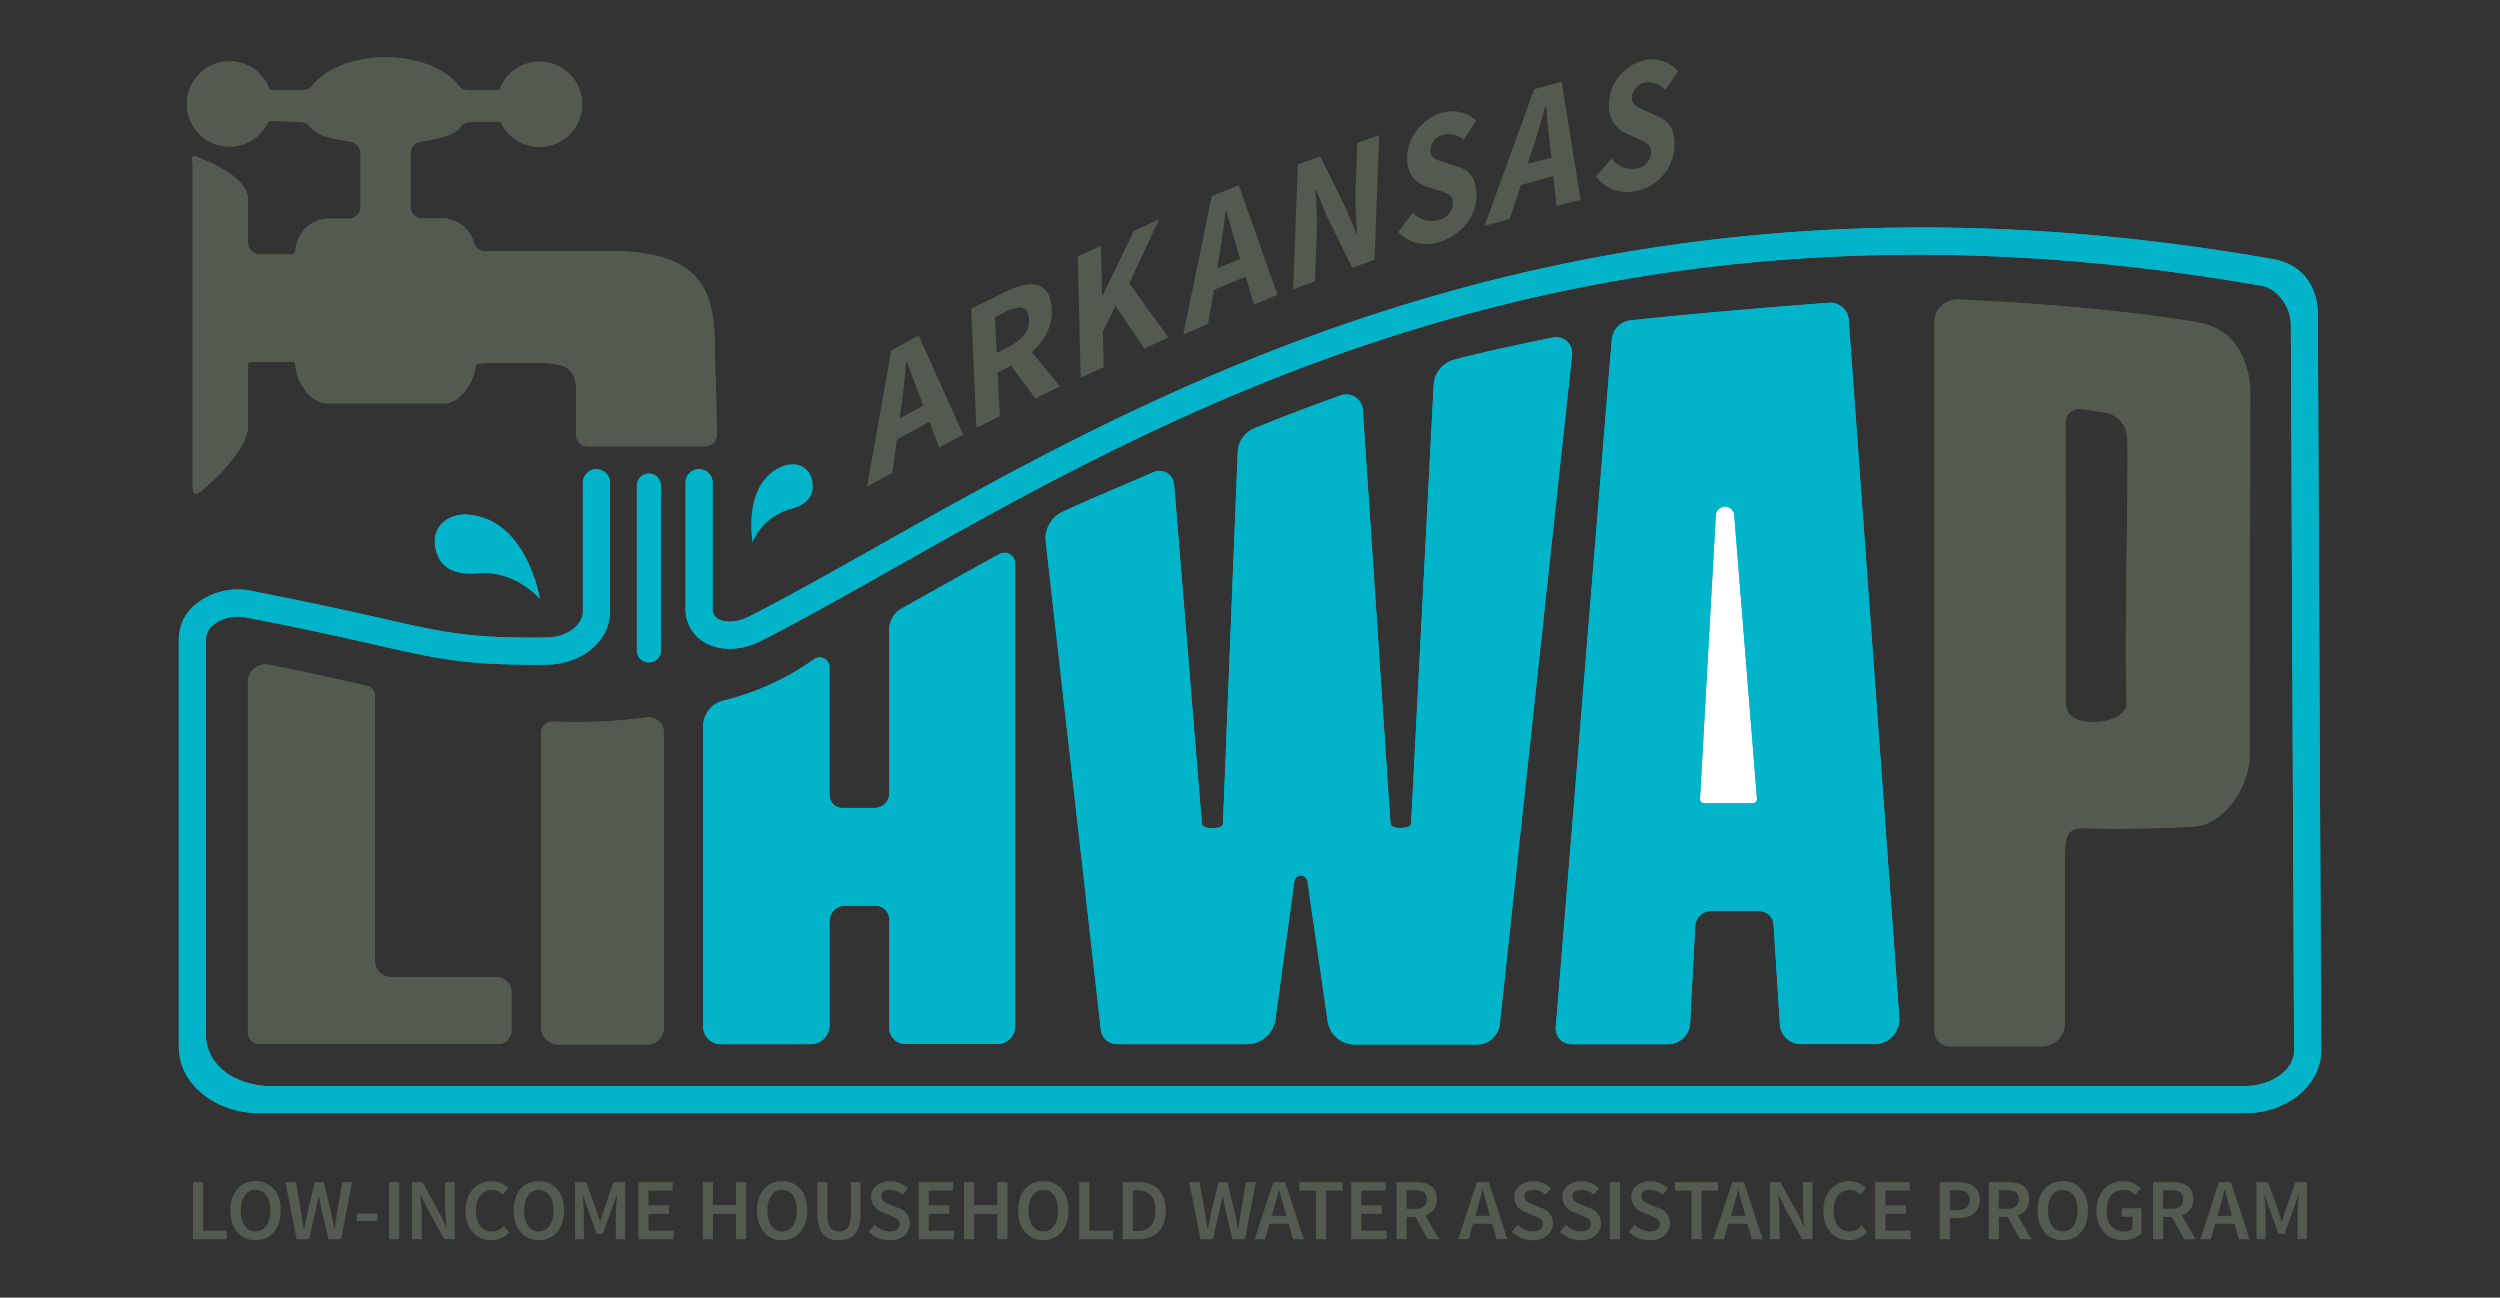 <svg id="Layer_1" data-name="Layer 1" xmlns="http://www.w3.org/2000/svg" viewBox="0 0 426.05 221.14"><rect x="0" y="0" width="426.05" height="221.14" fill="#333333" stroke="none"/><defs><style>.cls-1{fill:#01b4c9;}.cls-2{fill:#545a4f;}.cls-3{fill:#fff;}.cls-4{fill:none;}</style></defs><path class="cls-1" d="M79.66,87.7C89.81,88.37,92,102.05,92,102.05s-4.2-5-10.64-4.36c-4.15.39-6.8-1.16-7.23-4.85C73.76,89.43,76.63,87.51,79.66,87.7Z"/><path class="cls-1" d="M382.61,189.69H44.21c-7.57,0-13.73-5-13.73-11.24V108.86a7.67,7.67,0,0,1,2.95-5.94,11.45,11.45,0,0,1,9.38-2.22c10.19,2,16.92,3.48,22.32,4.71,10.84,2.46,14.89,3.38,28,3.24,3.37,0,6.21-2.07,6.21-4.45V82.42a2.31,2.31,0,1,1,4.61,0V104.2c0,5-4.73,9-10.77,9.06-13.64.14-18.15-.88-29.06-3.36-5.37-1.21-12-2.73-22.17-4.67a6.87,6.87,0,0,0-5.57,1.24,3.15,3.15,0,0,0-1.28,2.39v67.6c0,3.66,3,8,10.11,8.62H382.61c4.53,0,8.35-2.76,8.35-6l-.55-123.67c0-3.37-2.55-6.27-4.86-6.68C271.45,28.61,199.83,70.07,151.13,97.49c-7.61,4.29-14.79,8.33-21.3,11.66-3.46,1.77-7.24,1.87-9.87.26a6.58,6.58,0,0,1-3.13-5.76V82.42a2.31,2.31,0,1,1,4.61,0v21.23a1.92,1.92,0,0,0,.92,1.82c1,.63,3.09.74,5.37-.43,6.43-3.28,13.57-7.3,21.13-11.56,49.28-27.75,122.77-69.69,238.48-49.32C394,45.34,395,51,395,53.38L395.57,179C395.57,184.92,389.76,189.69,382.61,189.69Z"/><path class="cls-1" d="M110.54,112.87a2,2,0,0,1-2-2V82.76a2,2,0,1,1,4.08,0v28.07A2,2,0,0,1,110.54,112.87Z"/><path class="cls-2" d="M33.72,26.78c2.78,1.2,8.55,3.53,8.55,7.33v7.18a2.08,2.08,0,0,0,2.08,2.08H49.5c.94,0,.77-.65,1-1.57a5.68,5.68,0,0,1,5.32-4.54h3.63a2,2,0,0,0,2-2V26.17a2,2,0,0,0-1.68-2c-3.09-.54-5.55-.92-6.88-2.55a2.12,2.12,0,0,0-1.63-.82s-3.08-.19-5.48-.16A7.27,7.27,0,1,1,46,15.37h5.65a2,2,0,0,0,1.59-.77c2.25-2.86,7-4.83,12.5-4.83S76,11.74,78.2,14.6a2.05,2.05,0,0,0,1.59.77H85.1a7.26,7.26,0,1,1,.25,5.42H80.13a2.09,2.09,0,0,0-1.62.82c-1.34,1.63-3.8,2-6.88,2.55a2,2,0,0,0-1.69,2v9.06a2,2,0,0,0,2,2h3.63a5.58,5.58,0,0,1,5.18,4.15,2,2,0,0,0,1.95,1.45h23c18.67.66,15.6,12.37,16.3,22.36l.16,8.8a2,2,0,0,1-2,2.08h-20a2,2,0,0,1-2-2V68.18c.31-5.13-.93-6.37-6.82-6.32H82.64L81.42,62a.4.4,0,0,0-.36.36c-.35,3-2.65,6.38-5.45,6.38H55.81c-2.91,0-5.28-3.5-5.5-6.69a.41.41,0,0,0-.41-.39H42.68a.41.41,0,0,0-.41.41V72.68c0,3.6-5.37,8.94-8.09,11.06-1.34,1-1.33.08-1.33-1.61V28.66C32.85,27.2,32.38,26.2,33.72,26.78Z"/><path class="cls-2" d="M63.89,163.77V118.56a1.71,1.71,0,0,0-1.34-1.68h0c-4.35-1-9.55-2.16-16.72-3.6a3,3,0,0,0-3.58,2.92v59.72a2,2,0,0,0,2,2H84.89a2.28,2.28,0,0,0,2.28-2.28v-6.57a2.57,2.57,0,0,0-2.57-2.57h-18A2.75,2.75,0,0,1,63.89,163.77Z"/><path class="cls-2" d="M92.2,124.85V175a3,3,0,0,0,3,3h15.18a2.75,2.75,0,0,0,2.74-2.75V124.83a2.56,2.56,0,0,0-3-2.54,90.72,90.72,0,0,1-15.72.67A2,2,0,0,0,92.2,124.85Z"/><path class="cls-1" d="M153.65,103.71l0,0a4.1,4.1,0,0,0-2.1,3.58v27.9a2.49,2.49,0,0,1-2.49,2.5h-5.51a2.2,2.2,0,0,1-2.19-2.2V113.7a1.66,1.66,0,0,0-2.59-1.38,45,45,0,0,1-15.57,7.1,4.56,4.56,0,0,0-3.37,4.4v51.12a3,3,0,0,0,3,3h15.34a3.19,3.19,0,0,0,3.2-3.19V157a2.66,2.66,0,0,1,2.66-2.66h5.17a2.37,2.37,0,0,1,2.36,2.37v18.49a2.72,2.72,0,0,0,2.72,2.72H170a3,3,0,0,0,3-3V96a1.8,1.8,0,0,0-2.66-1.58C164.54,97.58,159,100.72,153.65,103.71Z"/><path class="cls-1" d="M247.88,61.29a4.72,4.72,0,0,0-3.55,4.34l-3.85,74.75c-.08,1-3.46.94-3.52,0l-4.71-70.52a2.82,2.82,0,0,0-3.74-2.48c-5,1.78-9.95,3.66-14.71,5.6a4.64,4.64,0,0,0-2.87,4.12l-2.51,63.29c-.07,1-3.52,1-3.6,0l-4.73-57.83a2.51,2.51,0,0,0-3.51-2.09c-5.1,2.23-10.7,4.5-15.51,6.77a5,5,0,0,0-2.85,5.1l9.39,83.15a2.77,2.77,0,0,0,2.74,2.45H212.5a4.9,4.9,0,0,0,4.85-4.23l3.24-23.55a1.13,1.13,0,0,1,2.23,0L226.26,174a4.63,4.63,0,0,0,4.58,4h20.88a3.9,3.9,0,0,0,3.87-3.47l12.31-114a2.72,2.72,0,0,0-3.26-3C259.13,58.65,253.11,59.92,247.88,61.29Z"/><path class="cls-1" d="M274.68,57.86l-9.54,117.19a2.67,2.67,0,0,0,2.65,2.89h16.47a3.77,3.77,0,0,0,3.77-3.57l.86-16.58a2.69,2.69,0,0,1,2.68-2.54h8.22a2.47,2.47,0,0,1,2.47,2.32l1.07,17a3.58,3.58,0,0,0,3.56,3.35h12.56a4.24,4.24,0,0,0,4.23-4.55L315.05,54.51a3.14,3.14,0,0,0-3.38-2.91c-6.34.48-21.14,1.64-33.79,3A3.59,3.59,0,0,0,274.68,57.86Z"/><path class="cls-2" d="M374.11,140.84c5.28-.58,9.28-7,9.28-12.35l.1-62s0-9.77-8.45-11.43c-9.7-1.89-29.46-3.59-41.36-4a3.84,3.84,0,0,0-4,3.84V175.71a2.62,2.62,0,0,0,2.62,2.62h15.61a4,4,0,0,0,4-4V146.94c0-4.23,0-6,3.78-5.8C361,141.36,372,141.07,374.11,140.84ZM352,72a2.32,2.32,0,0,1,2.66-2.3l4,.59a4.57,4.57,0,0,1,3.89,4.39c.22,7.7-.58,36.65-.11,45.06.2,3.59-8.3,4.39-9.89,1.8a3.94,3.94,0,0,1-.53-2Z"/><path class="cls-3" d="M290.41,136.89h8.32a.7.7,0,0,0,.7-.75l-3.87-48.25a1.58,1.58,0,0,0-3.16,0l-2.69,48.22A.71.71,0,0,0,290.41,136.89Z"/><path class="cls-1" d="M79.66,87.7C89.81,88.37,92,102.05,92,102.05s-4.2-5-10.64-4.36c-4.15.39-6.8-1.16-7.23-4.85C73.76,89.43,76.63,87.51,79.66,87.7Z"/><path class="cls-1" d="M382.61,189.69H44.21c-7.57,0-13.73-5-13.73-11.24V108.86a7.67,7.67,0,0,1,2.95-5.94,11.45,11.45,0,0,1,9.38-2.22c10.19,2,16.92,3.48,22.32,4.71,10.84,2.46,14.89,3.38,28,3.24,3.37,0,6.21-2.07,6.21-4.45V82.42a2.31,2.31,0,1,1,4.61,0V104.2c0,5-4.73,9-10.77,9.06-13.64.14-18.15-.88-29.06-3.36-5.37-1.21-12-2.73-22.17-4.67a6.87,6.87,0,0,0-5.57,1.24,3.15,3.15,0,0,0-1.28,2.39v67.6c0,3.66,3,8,10.11,8.62H382.61c4.53,0,8.35-2.76,8.35-6l-.55-123.67c0-3.37-2.55-6.27-4.86-6.68C271.45,28.61,199.83,70.07,151.13,97.49c-7.61,4.29-14.79,8.33-21.3,11.66-3.46,1.77-7.24,1.87-9.87.26a6.58,6.58,0,0,1-3.13-5.76V82.42a2.31,2.31,0,1,1,4.61,0v21.23a1.92,1.92,0,0,0,.92,1.82c1,.63,3.09.74,5.37-.43,6.43-3.28,13.57-7.3,21.13-11.56,49.28-27.75,122.77-69.69,238.48-49.32C394,45.34,395,51,395,53.38L395.57,179C395.57,184.92,389.76,189.69,382.61,189.69Z"/><path class="cls-1" d="M110.54,112.87a2,2,0,0,1-2-2V82.76a2,2,0,1,1,4.08,0v28.07A2,2,0,0,1,110.54,112.87Z"/><path class="cls-2" d="M33.72,26.78c2.78,1.2,8.55,3.53,8.55,7.33v7.18a2.08,2.08,0,0,0,2.08,2.08H49.5c.94,0,.77-.65,1-1.57a5.68,5.68,0,0,1,5.32-4.54h3.63a2,2,0,0,0,2-2V26.17a2,2,0,0,0-1.68-2c-3.09-.54-5.55-.92-6.88-2.55a2.12,2.12,0,0,0-1.63-.82s-3.08-.19-5.48-.16A7.27,7.27,0,1,1,46,15.37h5.65a2,2,0,0,0,1.59-.77c2.25-2.86,7-4.83,12.5-4.83S76,11.74,78.2,14.6a2.05,2.05,0,0,0,1.59.77H85.1a7.26,7.26,0,1,1,.25,5.42H80.13a2.09,2.09,0,0,0-1.62.82c-1.34,1.63-3.8,2-6.88,2.55a2,2,0,0,0-1.69,2v9.06a2,2,0,0,0,2,2h3.63a5.58,5.58,0,0,1,5.18,4.15,2,2,0,0,0,1.95,1.45h23c18.67.66,15.6,12.37,16.3,22.36l.16,8.8a2,2,0,0,1-2,2.08h-20a2,2,0,0,1-2-2V68.18c.31-5.13-.93-6.37-6.82-6.32H82.64L81.42,62a.4.4,0,0,0-.36.36c-.35,3-2.65,6.38-5.45,6.38H55.81c-2.91,0-5.28-3.5-5.5-6.69a.41.41,0,0,0-.41-.39H42.68a.41.41,0,0,0-.41.41V72.68c0,3.6-5.37,8.94-8.09,11.06-1.34,1-1.33.08-1.33-1.61V28.66C32.85,27.2,32.38,26.2,33.72,26.78Z"/><path class="cls-2" d="M63.89,163.77V118.56a1.71,1.71,0,0,0-1.34-1.68h0c-4.35-1-9.55-2.16-16.72-3.6a3,3,0,0,0-3.58,2.92v59.72a2,2,0,0,0,2,2H84.89a2.28,2.28,0,0,0,2.28-2.28v-6.57a2.57,2.57,0,0,0-2.57-2.57h-18A2.75,2.75,0,0,1,63.89,163.77Z"/><path class="cls-2" d="M92.2,124.85V175a3,3,0,0,0,3,3h15.18a2.75,2.75,0,0,0,2.74-2.75V124.83a2.56,2.56,0,0,0-3-2.54,90.72,90.72,0,0,1-15.72.67A2,2,0,0,0,92.2,124.85Z"/><path class="cls-1" d="M153.65,103.71l0,0a4.1,4.1,0,0,0-2.1,3.58v27.9a2.49,2.49,0,0,1-2.49,2.5h-5.51a2.2,2.2,0,0,1-2.19-2.2V113.7a1.66,1.66,0,0,0-2.59-1.38,45,45,0,0,1-15.57,7.1,4.56,4.56,0,0,0-3.37,4.4v51.12a3,3,0,0,0,3,3h15.34a3.19,3.19,0,0,0,3.2-3.19V157a2.66,2.66,0,0,1,2.66-2.66h5.17a2.37,2.37,0,0,1,2.36,2.37v18.49a2.72,2.72,0,0,0,2.72,2.72H170a3,3,0,0,0,3-3V96a1.8,1.8,0,0,0-2.66-1.58C164.54,97.58,159,100.72,153.65,103.71Z"/><path class="cls-1" d="M247.88,61.29a4.72,4.72,0,0,0-3.55,4.34l-3.85,74.75c-.08,1-3.46.94-3.52,0l-4.71-70.52a2.82,2.82,0,0,0-3.74-2.48c-5,1.78-9.95,3.66-14.71,5.6a4.64,4.64,0,0,0-2.87,4.12l-2.51,63.29c-.07,1-3.52,1-3.6,0l-4.73-57.83a2.51,2.51,0,0,0-3.51-2.09c-5.1,2.23-10.7,4.5-15.51,6.77a5,5,0,0,0-2.85,5.1l9.39,83.15a2.77,2.77,0,0,0,2.74,2.45H212.5a4.9,4.9,0,0,0,4.85-4.23l3.24-23.55a1.13,1.13,0,0,1,2.23,0L226.26,174a4.63,4.63,0,0,0,4.58,4h20.88a3.9,3.9,0,0,0,3.87-3.47l12.31-114a2.72,2.72,0,0,0-3.26-3C259.13,58.65,253.11,59.92,247.88,61.29Z"/><path class="cls-2" d="M374.11,140.84c5.28-.58,9.28-7,9.28-12.35l.1-62s0-9.77-8.45-11.43c-9.7-1.89-29.46-3.59-41.36-4a3.84,3.84,0,0,0-4,3.84V175.71a2.62,2.62,0,0,0,2.62,2.62h15.61a4,4,0,0,0,4-4V146.94c0-4.23,0-6,3.78-5.8C361,141.36,372,141.07,374.11,140.84ZM352,72a2.32,2.32,0,0,1,2.66-2.3l4,.59a4.57,4.57,0,0,1,3.89,4.39c.22,7.7-.58,36.65-.11,45.06.2,3.59-8.3,4.39-9.89,1.8a3.94,3.94,0,0,1-.53-2Z"/><path class="cls-1" d="M315.05,54.51a3.14,3.14,0,0,0-3.38-2.91c-6.34.48-21.14,1.64-33.79,3a3.59,3.59,0,0,0-3.2,3.28l-9.54,117.19a2.67,2.67,0,0,0,2.65,2.89h16.47a3.77,3.77,0,0,0,3.77-3.57l.86-16.58a2.69,2.69,0,0,1,2.68-2.54h8.22a2.47,2.47,0,0,1,2.47,2.32l1.07,17a3.58,3.58,0,0,0,3.56,3.35h12.56a4.24,4.24,0,0,0,4.23-4.55Zm-16.32,82.38h-8.32a.71.71,0,0,1-.7-.74l2.69-48.22a1.58,1.58,0,0,1,3.16,0l3.87,48.25A.7.7,0,0,1,298.73,136.89Z"/><path class="cls-4" d="M296.22,202.8h-.06c-.26,1.08-.55,2.18-.86,3.21L295,207.2h2.48L297.1,206C296.8,205,296.51,203.87,296.22,202.8Z"/><path class="cls-4" d="M333.49,202.84h-1.2v3.39h1.26c1.45,0,2.14-.58,2.14-1.77S334.94,202.84,333.49,202.84Z"/><path class="cls-4" d="M91.82,202.78c-1.53,0-2.51,1.32-2.51,3.51s1,3.58,2.51,3.58,2.52-1.4,2.52-3.58S93.35,202.78,91.82,202.78Z"/><path class="cls-4" d="M43.55,202.78c-1.53,0-2.52,1.32-2.52,3.51s1,3.58,2.52,3.58,2.52-1.4,2.52-3.58S45.08,202.78,43.55,202.78Z"/><path class="cls-4" d="M243.16,204.34c0-1.11-.73-1.5-2.06-1.5h-1.38V206h1.38C242.43,206,243.16,205.45,243.16,204.34Z"/><path class="cls-4" d="M252.7,202.8h-.06c-.27,1.08-.55,2.18-.86,3.21l-.35,1.19h2.49l-.34-1.19C253.27,205,253,203.87,252.7,202.8Z"/><path class="cls-4" d="M133.29,202.78c-1.53,0-2.52,1.32-2.52,3.51s1,3.58,2.52,3.58,2.52-1.4,2.52-3.58S134.82,202.78,133.29,202.78Z"/><path class="cls-4" d="M193.81,202.86h-.75v6.93h.75c2,0,3.09-1.11,3.09-3.5S195.77,202.86,193.81,202.86Z"/><path class="cls-4" d="M177.8,202.78c-1.53,0-2.52,1.32-2.52,3.51s1,3.58,2.52,3.58,2.52-1.4,2.52-3.58S179.33,202.78,177.8,202.78Z"/><path class="cls-4" d="M218,202.8h-.06c-.26,1.08-.55,2.18-.86,3.21l-.34,1.19h2.49l-.34-1.19C218.57,205,218.28,203.87,218,202.8Z"/><path class="cls-4" d="M379.16,202.8h-.06c-.27,1.08-.55,2.18-.86,3.21l-.35,1.19h2.49L380,206C379.73,205,379.45,203.87,379.16,202.8Z"/><path class="cls-4" d="M351.54,202.78c-1.53,0-2.52,1.32-2.52,3.51s1,3.58,2.52,3.58,2.51-1.4,2.51-3.58S353.07,202.78,351.54,202.78Z"/><path class="cls-4" d="M344.1,204.34c0-1.11-.73-1.5-2.06-1.5h-1.38V206H342C343.37,206,344.1,205.45,344.1,204.34Z"/><path class="cls-4" d="M372.08,204.34c0-1.11-.73-1.5-2.06-1.5h-1.37V206H370C371.35,206,372.08,205.45,372.08,204.34Z"/><polygon class="cls-2" points="34.62 201.46 32.89 201.46 32.89 211.19 38.66 211.19 38.66 209.74 34.62 209.74 34.62 201.46"/><path class="cls-2" d="M43.55,201.28c-2.53,0-4.29,1.86-4.29,5s1.76,5.08,4.29,5.08,4.29-1.93,4.29-5.08S46.09,201.28,43.55,201.28Zm0,8.59c-1.53,0-2.52-1.4-2.52-3.58s1-3.51,2.52-3.51,2.52,1.32,2.52,3.51S45.08,209.87,43.55,209.87Z"/><path class="cls-2" d="M57.49,206.37c-.16,1-.31,2.07-.47,3.11H57c-.22-1-.43-2.1-.64-3.11l-1.2-4.91h-1.5l-1.2,4.91c-.21,1-.43,2.08-.63,3.11h-.06l-.48-3.11-.85-4.91H48.63l1.93,9.73h2.11l1.18-5.12c.16-.76.3-1.51.44-2.24h.06c.12.73.26,1.48.42,2.24L56,211.19h2.14L60,201.46H58.34Z"/><rect class="cls-2" x="60.8" y="206.82" width="3.54" height="1.25"/><rect class="cls-2" x="66.3" y="201.46" width="1.73" height="9.73"/><path class="cls-2" d="M75.86,205.68c0,1.09.14,2.32.22,3.33H76l-1-2.08-3-5.47H70.22v9.73h1.64v-4.26c0-1.08-.14-2.26-.22-3.29h.06l1,2.07,3,5.48H77.5v-9.73H75.86Z"/><path class="cls-2" d="M83.79,209.87c-1.64,0-2.68-1.35-2.68-3.57s1.13-3.52,2.72-3.52a2.53,2.53,0,0,1,1.84.84l.93-1.11a3.89,3.89,0,0,0-2.81-1.23c-2.46,0-4.46,1.89-4.46,5.08s1.94,5,4.39,5A3.89,3.89,0,0,0,86.79,210l-.93-1.08A2.72,2.72,0,0,1,83.79,209.87Z"/><path class="cls-2" d="M91.82,201.28c-2.53,0-4.29,1.86-4.29,5s1.76,5.08,4.29,5.08,4.3-1.93,4.3-5.08S94.36,201.28,91.82,201.28Zm0,8.59c-1.53,0-2.51-1.4-2.51-3.58s1-3.51,2.51-3.51,2.52,1.32,2.52,3.51S93.35,209.87,91.82,209.87Z"/><path class="cls-2" d="M102.92,206.21c-.22.62-.4,1.28-.62,1.92h-.06c-.21-.64-.41-1.3-.62-1.92l-1.72-4.75H98v9.73H99.5v-4.45c0-.9-.14-2.2-.22-3.1h.06l.77,2.26,1.61,4.38h1l1.6-4.38.78-2.26h.06c-.08.9-.22,2.2-.22,3.1v4.45h1.59v-9.73h-2Z"/><polygon class="cls-2" points="110.52 206.86 114.02 206.86 114.02 205.41 110.52 205.41 110.52 202.91 114.65 202.91 114.65 201.46 108.79 201.46 108.79 211.19 114.8 211.19 114.8 209.74 110.52 209.74 110.52 206.86"/><polygon class="cls-2" points="125.44 205.37 121.5 205.37 121.5 201.46 119.78 201.46 119.78 211.19 121.5 211.19 121.5 206.88 125.44 206.88 125.44 211.19 127.17 211.19 127.17 201.46 125.44 201.46 125.44 205.37"/><path class="cls-2" d="M133.29,201.28c-2.54,0-4.29,1.86-4.29,5s1.75,5.08,4.29,5.08,4.29-1.93,4.29-5.08S135.83,201.28,133.29,201.28Zm0,8.59c-1.53,0-2.52-1.4-2.52-3.58s1-3.51,2.52-3.51,2.52,1.32,2.52,3.51S134.82,209.87,133.29,209.87Z"/><path class="cls-2" d="M145,207.05c0,2.12-.82,2.82-2,2.82s-2-.7-2-2.82v-5.59h-1.72v5.46c0,3.2,1.44,4.45,3.69,4.45s3.68-1.25,3.68-4.45v-5.46H145Z"/><path class="cls-2" d="M153.06,205.85l-1.31-.55c-.81-.33-1.55-.61-1.55-1.38s.6-1.14,1.52-1.14a3.13,3.13,0,0,1,2.12.84l.88-1.1a4.26,4.26,0,0,0-3-1.24c-1.9,0-3.27,1.19-3.27,2.74a2.77,2.77,0,0,0,2,2.58l1.33.58c.89.38,1.51.63,1.51,1.43s-.6,1.26-1.69,1.26a3.85,3.85,0,0,1-2.54-1.11l-1,1.18a5,5,0,0,0,3.5,1.43c2.19,0,3.5-1.32,3.5-2.89A2.7,2.7,0,0,0,153.06,205.85Z"/><polygon class="cls-2" points="158.28 206.86 161.78 206.86 161.78 205.41 158.28 205.41 158.28 202.91 162.42 202.91 162.42 201.46 156.56 201.46 156.56 211.19 162.56 211.19 162.56 209.74 158.28 209.74 158.28 206.86"/><polygon class="cls-2" points="169.95 205.37 166.01 205.37 166.01 201.46 164.29 201.46 164.29 211.19 166.01 211.19 166.01 206.88 169.95 206.88 169.95 211.19 171.68 211.19 171.68 201.46 169.95 201.46 169.95 205.37"/><path class="cls-2" d="M177.8,201.28c-2.53,0-4.29,1.86-4.29,5s1.76,5.08,4.29,5.08,4.29-1.93,4.29-5.08S180.34,201.28,177.8,201.28Zm0,8.59c-1.53,0-2.52-1.4-2.52-3.58s1-3.51,2.52-3.51,2.52,1.32,2.52,3.51S179.33,209.87,177.8,209.87Z"/><polygon class="cls-2" points="185.65 201.46 183.92 201.46 183.92 211.19 189.69 211.19 189.69 209.74 185.65 209.74 185.65 201.46"/><path class="cls-2" d="M193.93,201.46h-2.6v9.73H194c2.9,0,4.66-1.68,4.66-4.9S196.91,201.46,193.93,201.46Zm-.12,8.33h-.75v-6.93h.75c2,0,3.09,1,3.09,3.43S195.77,209.79,193.81,209.79Z"/><path class="cls-2" d="M212.34,201.46l-.84,4.91c-.16,1-.31,2.07-.47,3.11H211c-.22-1-.43-2.1-.64-3.11l-1.2-4.91h-1.5l-1.2,4.91c-.21,1-.43,2.08-.63,3.11h-.06l-.48-3.11-.85-4.91h-1.77l1.93,9.73h2.11l1.18-5.12c.16-.76.3-1.51.44-2.24h.06c.12.73.26,1.48.42,2.24l1.21,5.12h2.14l1.87-9.73Z"/><path class="cls-2" d="M217,201.46l-3.18,9.73h1.77l.76-2.64h3.26l.76,2.64h1.83L219,201.46Zm-.26,5.74.34-1.19c.31-1,.6-2.13.86-3.21H218c.29,1.07.58,2.18.89,3.21l.34,1.19Z"/><polygon class="cls-2" points="221.45 202.91 224.26 202.91 224.26 211.19 225.99 211.19 225.99 202.91 228.8 202.91 228.8 201.46 221.45 201.46 221.45 202.91"/><polygon class="cls-2" points="231.99 206.86 235.49 206.86 235.49 205.41 231.99 205.41 231.99 202.91 236.13 202.91 236.13 201.46 230.27 201.46 230.27 211.19 236.28 211.19 236.28 209.74 231.99 209.74 231.99 206.86"/><path class="cls-2" d="M244.86,204.34c0-2.17-1.56-2.88-3.58-2.88H238v9.73h1.72v-3.8h1.49l2.09,3.8h1.94l-2.33-4.07A2.73,2.73,0,0,0,244.86,204.34Zm-5.14-1.5h1.38c1.33,0,2.06.39,2.06,1.5s-.73,1.67-2.06,1.67h-1.38Z"/><path class="cls-2" d="M251.69,201.46l-3.17,9.73h1.76l.76-2.64h3.27l.75,2.64h1.83l-3.17-9.73Zm-.26,5.74.35-1.19c.31-1,.59-2.13.86-3.21h.06c.28,1.07.57,2.18.88,3.21l.34,1.19Z"/><path class="cls-2" d="M262.65,205.85l-1.31-.55c-.81-.33-1.55-.61-1.55-1.38s.6-1.14,1.53-1.14a3.12,3.12,0,0,1,2.11.84l.89-1.1a4.26,4.26,0,0,0-3-1.24c-1.9,0-3.27,1.19-3.27,2.74a2.77,2.77,0,0,0,2,2.58l1.33.58c.88.38,1.51.63,1.51,1.43s-.6,1.26-1.7,1.26a3.82,3.82,0,0,1-2.53-1.11l-1,1.18a5,5,0,0,0,3.51,1.43c2.18,0,3.49-1.32,3.49-2.89A2.7,2.7,0,0,0,262.65,205.85Z"/><path class="cls-2" d="M270.84,205.85l-1.31-.55c-.81-.33-1.55-.61-1.55-1.38s.6-1.14,1.52-1.14a3.13,3.13,0,0,1,2.12.84l.89-1.1a4.3,4.3,0,0,0-3-1.24c-1.9,0-3.26,1.19-3.26,2.74a2.78,2.78,0,0,0,2,2.58l1.33.58c.89.38,1.52.63,1.52,1.43s-.6,1.26-1.7,1.26a3.87,3.87,0,0,1-2.54-1.11l-1,1.18a5,5,0,0,0,3.5,1.43c2.19,0,3.5-1.32,3.5-2.89A2.7,2.7,0,0,0,270.84,205.85Z"/><rect class="cls-2" x="274.34" y="201.46" width="1.73" height="9.73"/><path class="cls-2" d="M282.59,205.85l-1.31-.55c-.81-.33-1.55-.61-1.55-1.38s.6-1.14,1.52-1.14a3.13,3.13,0,0,1,2.12.84l.88-1.1a4.26,4.26,0,0,0-3-1.24c-1.9,0-3.26,1.19-3.26,2.74a2.77,2.77,0,0,0,2,2.58l1.33.58c.89.38,1.52.63,1.52,1.43s-.61,1.26-1.7,1.26a3.85,3.85,0,0,1-2.54-1.11l-1,1.18a5,5,0,0,0,3.5,1.43c2.19,0,3.5-1.32,3.5-2.89A2.7,2.7,0,0,0,282.59,205.85Z"/><polygon class="cls-2" points="292.79 201.46 285.44 201.46 285.44 202.91 288.25 202.91 288.25 211.19 289.98 211.19 289.98 202.91 292.79 202.91 292.79 201.46"/><path class="cls-2" d="M295.22,201.46,292,211.19h1.77l.76-2.64h3.26l.76,2.64h1.83l-3.18-9.73ZM295,207.2l.34-1.19c.31-1,.6-2.13.86-3.21h.06c.29,1.07.58,2.18.88,3.21l.34,1.19Z"/><path class="cls-2" d="M307.26,205.68c0,1.09.13,2.32.22,3.33h-.06l-1-2.08-3-5.47h-1.78v9.73h1.64v-4.26c0-1.08-.13-2.26-.22-3.29h.06l1,2.07,3,5.48h1.78v-9.73h-1.64Z"/><path class="cls-2" d="M315.18,209.87c-1.63,0-2.68-1.35-2.68-3.57s1.14-3.52,2.72-3.52a2.55,2.55,0,0,1,1.85.84l.92-1.11a3.85,3.85,0,0,0-2.8-1.23c-2.47,0-4.46,1.89-4.46,5.08s1.94,5,4.38,5a3.87,3.87,0,0,0,3.07-1.42l-.92-1.08A2.76,2.76,0,0,1,315.18,209.87Z"/><polygon class="cls-2" points="321.31 206.86 324.81 206.86 324.81 205.41 321.31 205.41 321.31 202.91 325.44 202.91 325.44 201.46 319.58 201.46 319.58 211.19 325.59 211.19 325.59 209.74 321.31 209.74 321.31 206.86"/><path class="cls-2" d="M333.63,201.46h-3.06v9.73h1.72v-3.58h1.4c2.1,0,3.71-1,3.71-3.15S335.79,201.46,333.63,201.46Zm-.08,4.77h-1.26v-3.39h1.2c1.45,0,2.2.41,2.2,1.62S335,206.23,333.55,206.23Z"/><path class="cls-2" d="M345.8,204.34c0-2.17-1.56-2.88-3.58-2.88h-3.28v9.73h1.72v-3.8h1.49l2.09,3.8h1.94l-2.33-4.07A2.73,2.73,0,0,0,345.8,204.34Zm-5.14-1.5H342c1.33,0,2.06.39,2.06,1.5S343.37,206,342,206h-1.38Z"/><path class="cls-2" d="M351.54,201.28c-2.54,0-4.3,1.86-4.3,5s1.76,5.08,4.3,5.08,4.29-1.93,4.29-5.08S354.07,201.28,351.54,201.28Zm0,8.59c-1.53,0-2.52-1.4-2.52-3.58s1-3.51,2.52-3.51,2.51,1.32,2.51,3.51S353.07,209.87,351.54,209.87Z"/><path class="cls-2" d="M361.57,207.34h1.84v2.1a2.16,2.16,0,0,1-1.39.43c-1.95,0-3-1.35-3-3.57s1.16-3.52,2.88-3.52a2.66,2.66,0,0,1,2,.84l.92-1.11a4,4,0,0,0-2.94-1.23c-2.59,0-4.61,1.89-4.61,5.08s2,5,4.59,5a4.43,4.43,0,0,0,3.1-1.15v-4.3h-3.38Z"/><path class="cls-2" d="M373.78,204.34c0-2.17-1.56-2.88-3.58-2.88h-3.28v9.73h1.73v-3.8h1.48l2.09,3.8h1.95l-2.34-4.07A2.73,2.73,0,0,0,373.78,204.34Zm-5.13-1.5H370c1.33,0,2.06.39,2.06,1.5S371.35,206,370,206h-1.37Z"/><path class="cls-2" d="M378.15,201.46,375,211.19h1.76l.76-2.64h3.27l.75,2.64h1.83l-3.17-9.73Zm-.26,5.74.35-1.19c.31-1,.59-2.13.86-3.21h.06c.29,1.07.57,2.18.88,3.21l.34,1.19Z"/><path class="cls-2" d="M391.2,201.46l-1.68,4.75c-.22.62-.4,1.28-.62,1.92h-.06c-.21-.64-.41-1.3-.62-1.92l-1.72-4.75h-1.95v9.73h1.55v-4.45c0-.9-.14-2.2-.22-3.1h.06l.77,2.26,1.61,4.38h1l1.6-4.38.78-2.26h.06c-.08.9-.22,2.2-.22,3.1v4.45h1.59v-9.73Z"/><polygon class="cls-2" points="184.16 64.36 188.09 62.57 187.96 56.5 190.1 52.11 195.03 59.4 199.12 57.53 192.46 48.28 197.53 37.38 193.22 39.35 187.92 50.35 187.82 50.4 187.61 41.91 183.68 43.7 184.16 64.36"/><path class="cls-2" d="M220.38,49.29l3.72-1.36.31-8.15c.1-2.44-.09-5.17-.22-7.44l.12,0,1.6,4.06,4.55,9.24,3.79-1.38.8-21.26-3.73,1.36L231,32.38c-.1,2.46.17,5.32.28,7.49l-.11,0-1.64-4L225,26.64,221.18,28Z"/><path class="cls-2" d="M238.3,39.54a6.64,6.64,0,0,0,7.07,1.69c4.26-1.36,6.65-5.15,6.2-8.84-.29-2.34-1.24-3.39-3.17-4l-2-.64c-1.57-.52-2.49-.75-2.62-1.8A2.79,2.79,0,0,1,245.87,23a3.84,3.84,0,0,1,3.57.83l2.14-3.29a6.11,6.11,0,0,0-6-1.28c-3.64,1.17-6.17,4.9-5.74,8.38a4.58,4.58,0,0,0,3.39,4.19l1.9.62c1.42.46,2.34.74,2.47,1.82a3,3,0,0,1-2.38,3.2,4.31,4.31,0,0,1-4.44-1.25Z"/><path class="cls-2" d="M151.89,59.71l-4.12,23.2,4.31-2.33.77-5.69,5.55-3,1.66,4.38,4.1-2.21-7.6-16.88Zm1.45,11.59.4-3c.3-2.24.48-4.33.7-6.61l.12-.06c.64,1.86,1.27,3.48,1.92,5.2l.87,2.29Z"/><path class="cls-2" d="M175.86,60c2.53-2.27,4-5.34,3.18-8.78s-3.94-3.36-7.63-1.53l-5.91,2.93.9,20.29,4-2L170,63.48l2.32-1.14,4.14,5.56,4.17-2.07Zm-4-.86-2,1-.3-6.09,2-1c2-1,3.31-.88,3.7.66C175.78,55.7,174.69,57.72,171.89,59.11Z"/><path class="cls-2" d="M206.51,33.44,201.65,57l4.22-1.78,1-5.8,5.42-2.29,1.41,4.8,4-1.7-6.59-18.68Zm.93,12.27.5-3c.38-2.29.63-4.43.93-6.77l.11,0c.54,2,1.08,3.81,1.64,5.69l.74,2.52Z"/><path class="cls-2" d="M269.36,34.05l-3.23-20.11-4.67,1.26L253,38.49l4.31-1.17,1.87-5.78L264.7,30l.56,5.12Zm-9-6.16,1-3c.74-2.29,1.33-4.44,2-6.78l.12,0c.18,2.16.4,4.07.62,6.08l.3,2.68Z"/><path class="cls-2" d="M272,30.09a6.59,6.59,0,0,0,6.82,2.46,8.11,8.11,0,0,0,6.55-8.35c-.15-2.42-1-3.58-2.88-4.4l-1.9-.85c-1.5-.7-2.39-1-2.46-2.1a2.69,2.69,0,0,1,2.2-2.77,3.78,3.78,0,0,1,3.44,1.22l2.27-3.13a6,6,0,0,0-5.77-1.92,7.9,7.9,0,0,0-6.08,7.93,4.93,4.93,0,0,0,3.08,4.61l1.81.83c1.36.62,2.24,1,2.31,2.1a2.91,2.91,0,0,1-2.5,3A4.3,4.3,0,0,1,274.66,27Z"/><path class="cls-1" d="M133.26,79.49c-6.85,2.93-5,12.92-5,12.92a9.81,9.81,0,0,1,6.3-5.6c3-.74,4.41-2.45,3.81-5.11C137.76,79.25,135.31,78.62,133.26,79.49Z"/></svg>